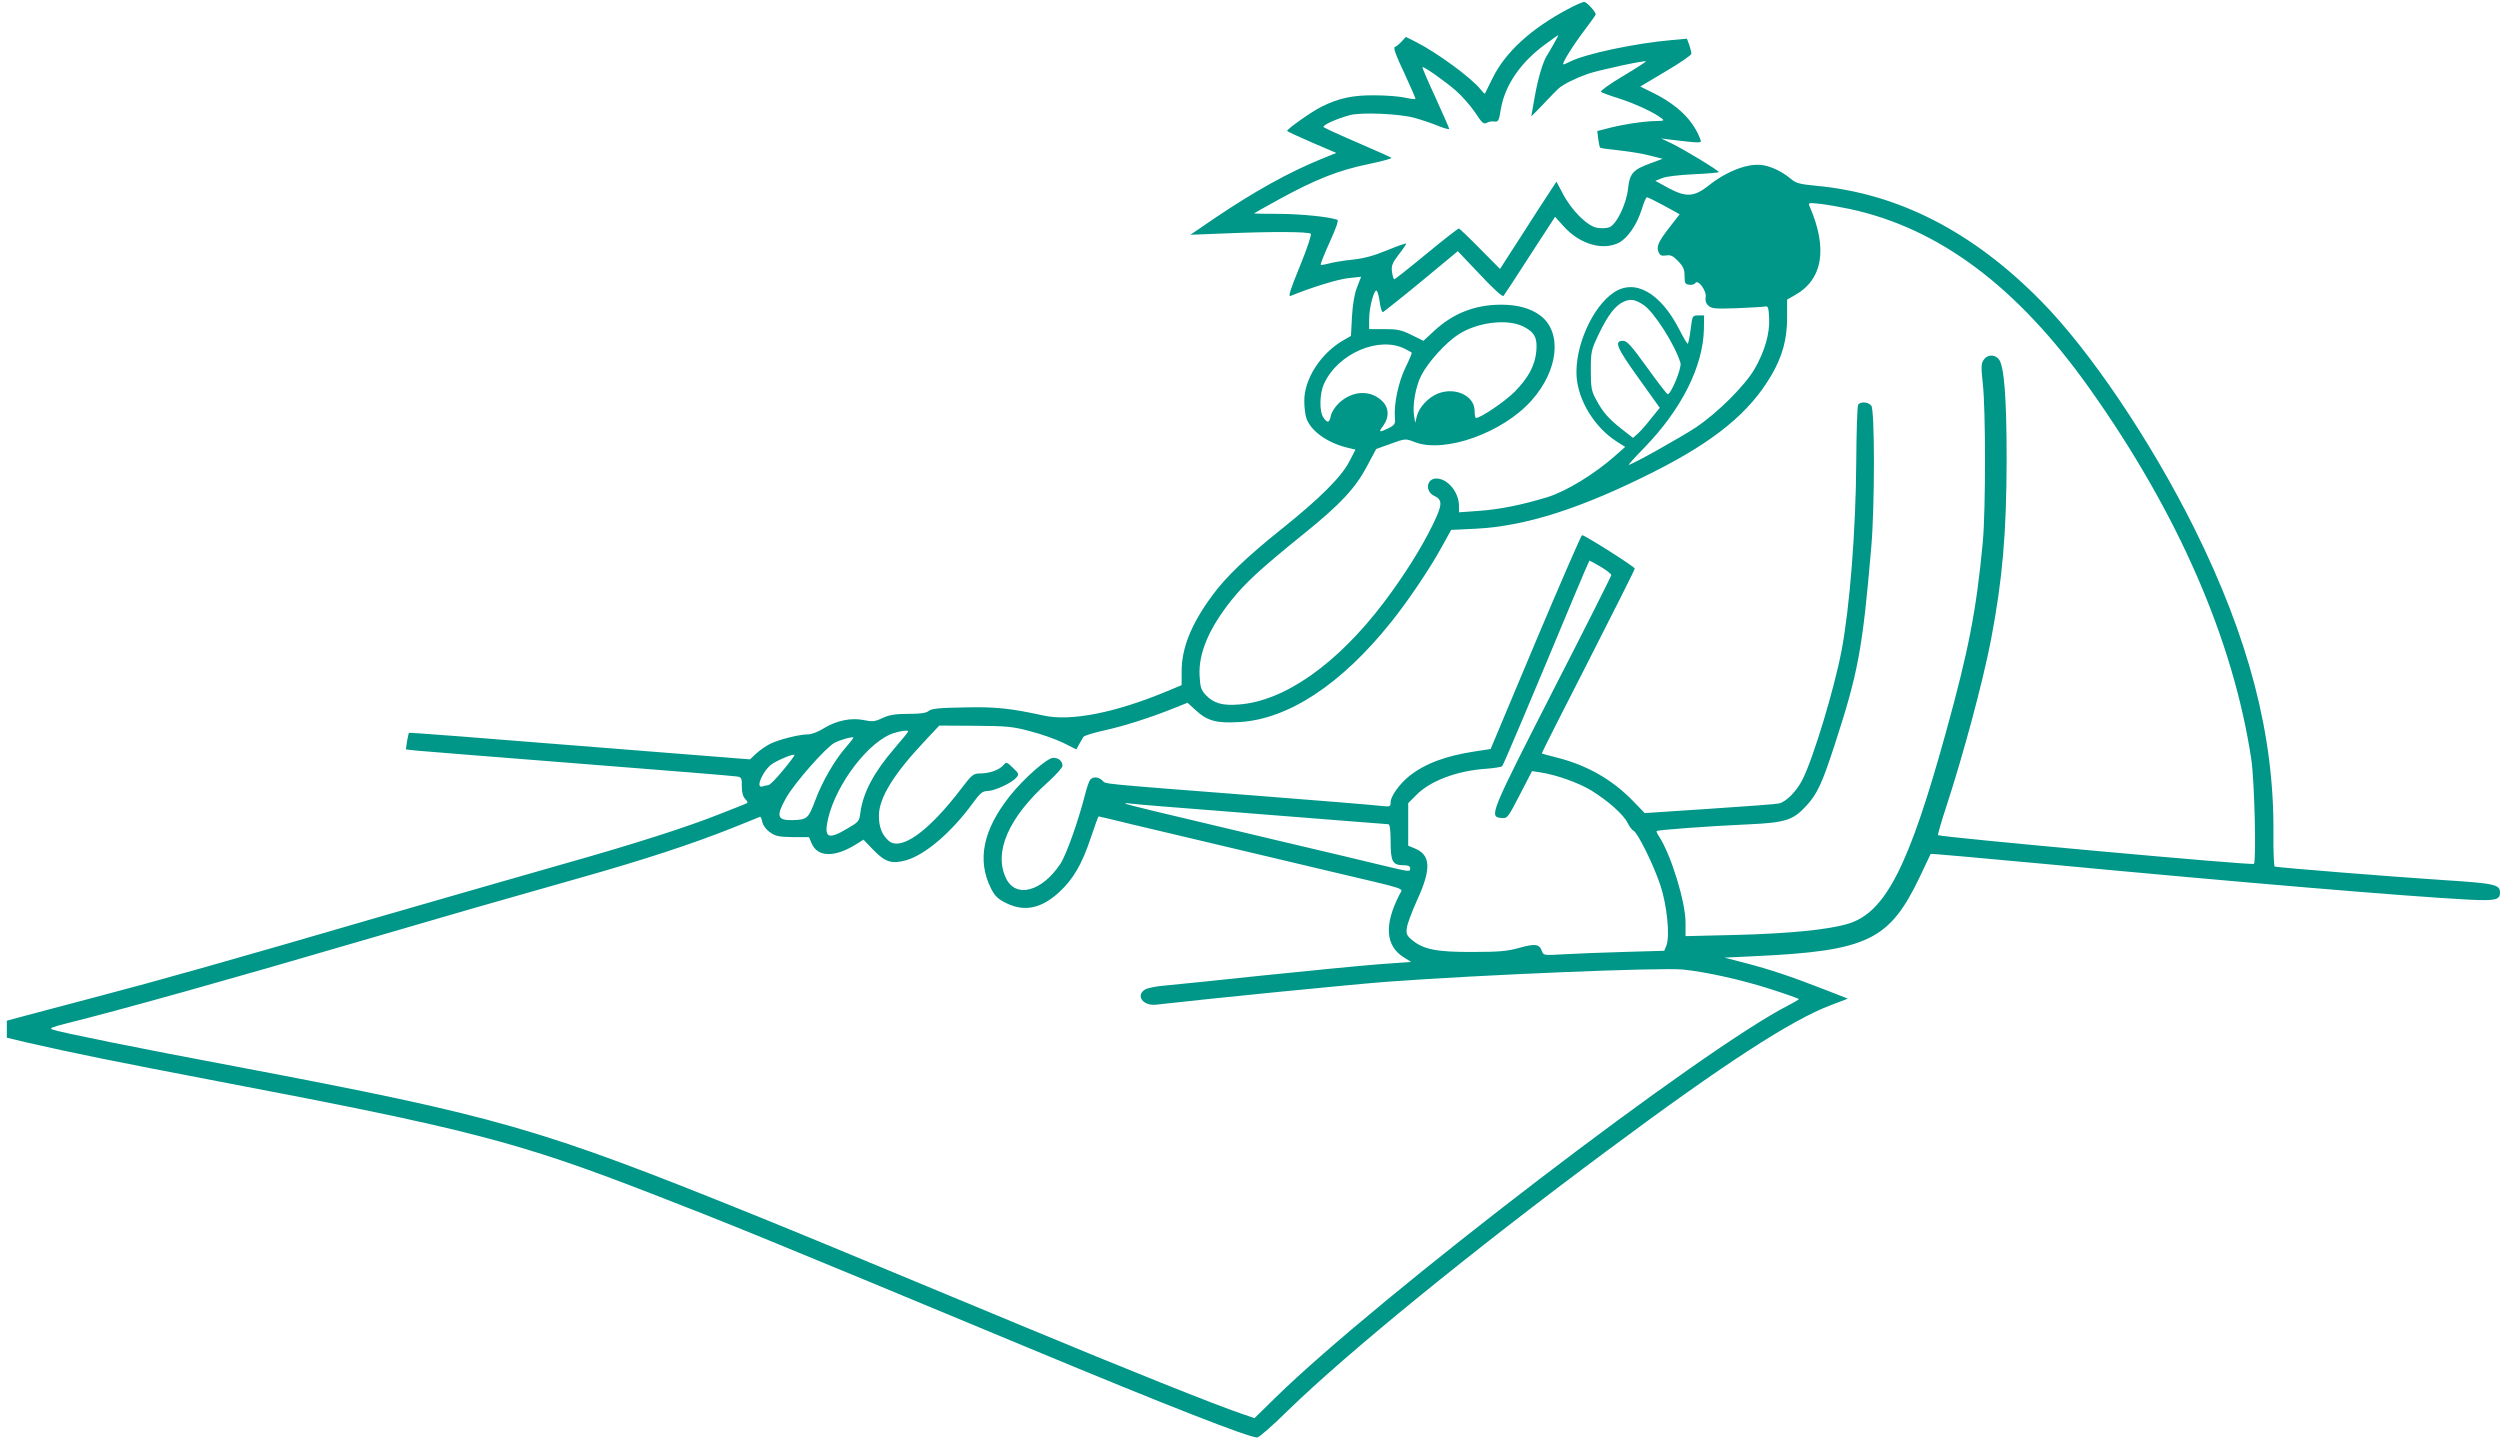 <?xml version="1.0" standalone="no"?>
<!DOCTYPE svg PUBLIC "-//W3C//DTD SVG 20010904//EN"
 "http://www.w3.org/TR/2001/REC-SVG-20010904/DTD/svg10.dtd">
<svg version="1.0" xmlns="http://www.w3.org/2000/svg"
 width="1280pt" height="736pt" viewBox="0 0 1280 736"
 preserveAspectRatio="xMidYMid meet">
<g transform="translate(0,736) scale(0.1,-0.1)"
fill="#009688" stroke="none">
<path d="M8025 7312 c-187 -100 -316 -218 -382 -350 -21 -43 -39 -79 -40 -81
-2 -2 -12 8 -23 22 -46 58 -223 188 -330 242 l-52 26 -22 -24 c-12 -13 -28
-26 -35 -28 -8 -3 7 -46 49 -133 33 -71 59 -131 57 -133 -3 -2 -26 1 -53 7
-27 6 -96 12 -154 12 -114 1 -185 -14 -275 -59 -49 -24 -174 -113 -175 -123 0
-3 57 -29 126 -59 l126 -54 -79 -32 c-164 -67 -341 -165 -548 -305 l-120 -82
180 7 c239 10 425 9 436 -2 5 -5 -19 -77 -56 -167 -49 -120 -61 -156 -47 -151
105 43 244 86 296 91 l65 7 -21 -54 c-14 -36 -22 -87 -26 -151 l-5 -98 -42
-24 c-114 -67 -198 -198 -197 -309 0 -34 5 -75 12 -92 24 -63 105 -121 204
-146 l46 -11 -32 -62 c-42 -80 -153 -190 -348 -346 -175 -140 -285 -245 -354
-340 -106 -144 -156 -267 -156 -386 l0 -72 -77 -32 c-262 -109 -489 -154 -628
-124 -173 38 -250 46 -411 42 -125 -2 -165 -6 -179 -18 -13 -11 -42 -15 -104
-15 -66 0 -97 -5 -132 -21 -40 -19 -52 -20 -96 -11 -66 14 -143 -3 -207 -43
-27 -17 -61 -30 -79 -30 -46 0 -151 -27 -195 -49 -21 -11 -53 -33 -70 -49
l-32 -30 -871 69 c-479 39 -873 69 -875 67 -2 -2 -6 -22 -10 -44 l-6 -41 53
-6 c30 -3 407 -33 839 -67 432 -34 795 -63 807 -66 19 -4 22 -10 21 -49 0 -31
5 -52 17 -65 17 -19 17 -20 -6 -29 -13 -5 -69 -27 -124 -49 -168 -67 -445
-155 -770 -247 -170 -48 -593 -170 -940 -270 -799 -233 -1164 -336 -1485 -420
-140 -37 -300 -79 -355 -94 l-100 -27 0 -43 0 -44 100 -24 c236 -54 452 -98
975 -198 1287 -245 1540 -310 2230 -578 390 -151 560 -220 1935 -792 704 -293
1119 -455 1162 -455 9 0 80 62 157 138 303 295 940 815 1631 1328 598 445 947
672 1150 748 l86 33 -123 48 c-170 66 -274 101 -401 134 l-108 28 148 7 c588
27 697 80 855 412 28 60 52 110 53 112 2 2 268 -22 591 -52 995 -94 1853 -166
2161 -182 139 -7 163 -2 163 36 0 41 -25 47 -290 64 -248 16 -847 64 -863 69
-5 1 -8 82 -7 178 3 497 -125 990 -405 1554 -222 446 -534 910 -786 1165 -350
355 -730 550 -1152 589 -83 8 -102 13 -129 36 -40 34 -94 61 -140 69 -73 13
-185 -28 -281 -105 -72 -57 -114 -60 -202 -13 l-70 38 35 14 c21 9 87 16 163
20 70 3 127 8 127 11 -1 9 -180 117 -242 147 l-53 25 40 -5 c167 -20 169 -20
161 0 -36 97 -114 174 -239 237 l-69 34 131 78 c72 42 131 83 131 90 0 6 -5
27 -11 45 l-12 32 -76 -7 c-187 -16 -445 -71 -521 -110 -16 -8 -32 -15 -35
-15 -12 0 45 92 106 173 33 43 59 80 59 83 0 14 -46 64 -59 64 -9 0 -47 -17
-86 -38z m-71 -179 c-15 -27 -30 -52 -34 -58 -19 -29 -44 -110 -61 -204 -10
-58 -19 -106 -19 -107 0 -1 28 28 63 64 34 37 69 72 77 79 24 22 90 54 150 75
56 19 291 70 297 64 2 -2 -51 -36 -118 -76 -66 -39 -117 -76 -112 -80 4 -4 46
-20 92 -34 84 -27 178 -71 216 -100 19 -14 17 -15 -35 -16 -57 -1 -174 -19
-249 -40 l-43 -11 5 -41 c3 -22 7 -42 10 -44 2 -3 47 -9 98 -14 52 -6 123 -17
158 -27 l64 -16 -62 -23 c-89 -32 -107 -52 -115 -127 -8 -81 -60 -188 -97
-201 -14 -5 -43 -6 -64 -2 -49 10 -129 89 -173 174 l-33 62 -96 -147 c-52 -82
-117 -182 -144 -224 l-49 -76 -102 103 c-56 57 -105 104 -109 104 -4 0 -79
-58 -166 -130 -86 -71 -161 -130 -164 -130 -4 0 -9 17 -12 38 -4 31 1 45 34
88 22 28 39 54 39 57 0 3 -44 -12 -97 -34 -70 -29 -122 -43 -183 -49 -47 -5
-100 -14 -119 -20 -19 -5 -37 -8 -39 -5 -2 2 18 54 46 115 33 73 47 112 39
115 -50 16 -184 29 -295 30 -72 0 -132 1 -132 2 0 1 57 33 128 72 188 103 305
149 455 180 72 15 127 30 121 33 -5 4 -84 39 -174 78 -91 39 -169 75 -173 79
-10 9 68 44 136 62 62 15 252 7 331 -15 33 -9 86 -27 118 -40 32 -13 58 -20
58 -16 0 4 -32 76 -70 160 -39 84 -69 154 -67 156 5 6 108 -66 170 -119 31
-27 76 -78 99 -112 36 -55 44 -62 60 -54 10 6 28 9 40 7 19 -3 23 4 32 62 21
123 99 238 226 332 36 26 66 48 68 48 2 0 -9 -21 -24 -47z m566 -826 l80 -44
-46 -59 c-62 -80 -74 -104 -63 -133 8 -19 15 -22 39 -19 24 4 36 -2 62 -29 27
-28 33 -42 33 -76 0 -37 3 -42 24 -45 13 -2 27 2 31 9 14 21 59 -41 53 -72 -3
-17 1 -32 13 -43 16 -16 33 -18 148 -14 72 3 138 7 146 9 12 3 16 -9 18 -60 4
-79 -23 -171 -75 -261 -50 -85 -186 -221 -298 -297 -75 -50 -330 -193 -346
-193 -3 0 33 40 81 89 190 196 300 416 304 606 l1 70 -30 0 c-30 0 -30 -1 -39
-72 -5 -40 -12 -73 -15 -73 -3 0 -23 33 -43 73 -97 189 -228 262 -336 189
-109 -73 -199 -276 -190 -428 8 -125 92 -262 206 -335 l43 -27 -53 -47 c-105
-93 -250 -181 -344 -210 -134 -41 -250 -64 -356 -71 l-98 -7 0 32 c0 71 -58
141 -116 141 -50 0 -59 -65 -12 -88 45 -21 44 -45 -5 -146 -57 -118 -147 -262
-252 -401 -238 -314 -507 -504 -741 -522 -84 -7 -130 6 -170 48 -24 26 -29 39
-32 98 -7 115 48 244 163 388 72 90 148 160 373 342 186 150 263 233 322 346
l46 86 69 25 c83 30 80 29 130 10 152 -58 449 48 596 213 138 154 159 349 46
435 -49 37 -116 56 -201 56 -134 0 -246 -44 -344 -135 l-54 -50 -61 30 c-52
26 -73 30 -139 30 l-78 0 0 51 c0 63 28 163 40 144 5 -8 12 -36 15 -63 4 -26
11 -47 16 -45 4 2 93 72 196 157 l187 155 113 -119 c69 -74 116 -116 121 -110
5 6 66 99 136 208 l128 197 44 -49 c83 -92 201 -126 284 -83 45 24 92 94 116
171 10 34 22 61 26 61 5 0 44 -19 88 -43z m951 -17 c459 -99 859 -399 1229
-921 452 -637 735 -1286 827 -1899 16 -109 26 -520 13 -533 -9 -9 -1607 137
-1617 147 -3 2 16 67 41 143 87 265 188 640 230 858 59 310 79 544 80 920 0
322 -13 486 -41 517 -22 25 -59 23 -77 -5 -13 -19 -13 -37 -4 -122 15 -131 15
-645 0 -810 -33 -350 -72 -552 -189 -975 -190 -688 -310 -923 -502 -980 -100
-30 -299 -50 -578 -57 l-253 -6 0 69 c0 106 -74 347 -136 442 -9 13 -14 25
-12 27 5 6 279 26 464 34 197 9 234 21 303 96 55 60 80 113 144 310 121 372
143 488 188 1015 18 209 18 702 0 723 -16 20 -56 22 -67 5 -5 -7 -9 -139 -10
-293 -2 -346 -33 -743 -75 -965 -37 -195 -144 -550 -200 -661 -30 -60 -85
-116 -122 -123 -12 -3 -171 -15 -354 -27 l-332 -22 -63 65 c-105 107 -231 179
-382 218 -44 11 -81 21 -82 23 -1 1 105 212 237 469 131 257 239 471 239 477
0 9 -255 171 -270 171 -4 0 -111 -246 -238 -547 l-230 -548 -79 -12 c-151 -23
-256 -62 -337 -126 -50 -40 -96 -104 -96 -134 0 -24 -2 -24 -52 -19 -29 4
-314 27 -633 52 -826 64 -771 59 -790 77 -20 20 -48 22 -63 5 -6 -7 -18 -42
-27 -78 -35 -137 -96 -308 -126 -353 -94 -142 -228 -178 -278 -74 -65 134 13
312 215 493 40 36 74 74 74 83 0 24 -20 41 -47 41 -31 0 -151 -105 -223 -196
-137 -173 -169 -328 -96 -473 20 -39 35 -54 78 -75 93 -46 180 -28 272 57 72
67 116 143 161 278 20 60 38 109 40 109 2 0 79 -18 172 -41 161 -38 358 -85
1008 -239 418 -99 378 -85 361 -119 -80 -155 -73 -264 22 -323 l37 -23 -165
-12 c-91 -7 -356 -33 -590 -57 -234 -25 -461 -48 -505 -52 -44 -3 -90 -13
-102 -20 -50 -31 -11 -85 55 -78 261 30 1034 107 1192 118 473 35 1387 73
1505 62 115 -11 301 -52 453 -101 78 -25 142 -48 142 -50 0 -3 -22 -16 -49
-30 -443 -224 -2103 -1494 -2632 -2012 l-106 -104 -64 22 c-139 47 -591 228
-1129 452 -1017 423 -1102 458 -1363 564 -1111 449 -1313 507 -2662 763 -501
94 -900 175 -937 189 -17 6 -3 12 68 30 281 70 846 228 1504 421 471 138 711
207 1125 324 333 94 582 176 785 257 74 30 138 55 141 57 4 1 9 -10 12 -27 4
-17 19 -38 39 -52 28 -20 45 -24 117 -25 l83 0 14 -33 c30 -70 118 -72 227 -4
l38 24 52 -54 c60 -62 95 -72 168 -51 99 29 234 146 342 295 35 48 47 58 72
59 36 0 123 40 147 67 17 19 16 21 -16 52 -30 29 -34 31 -47 15 -20 -25 -72
-44 -118 -44 -38 0 -43 -4 -101 -80 -167 -219 -309 -320 -371 -264 -34 31 -49
70 -49 127 0 91 74 212 234 382 l75 80 183 -1 c163 -1 194 -4 283 -28 55 -14
131 -41 168 -59 l68 -34 14 26 c8 14 18 31 22 38 5 7 52 21 105 33 99 21 242
67 361 115 l67 27 44 -40 c57 -53 106 -66 221 -59 251 14 523 194 776 510 88
109 205 283 267 398 l42 76 127 6 c256 13 542 105 914 293 310 157 487 302
598 492 57 97 81 185 81 296 l0 92 40 23 c143 80 169 239 75 455 -8 18 -5 19
56 12 35 -4 103 -16 150 -26z m-1055 -492 c53 -36 160 -203 188 -296 8 -25
-50 -165 -66 -160 -5 2 -53 64 -106 138 -80 111 -102 135 -122 135 -47 0 -34
-33 78 -189 l110 -154 -43 -53 c-23 -30 -54 -65 -68 -78 l-26 -23 -60 47 c-66
52 -96 86 -132 155 -21 39 -24 58 -24 145 0 96 2 103 41 185 47 98 85 147 129
166 34 15 57 11 101 -18z m-616 -110 c57 -29 72 -58 66 -125 -6 -73 -41 -138
-111 -209 -50 -50 -174 -134 -198 -134 -4 0 -7 16 -7 36 0 78 -99 124 -188 89
-50 -20 -97 -71 -108 -117 l-8 -33 -6 35 c-9 56 8 151 37 208 34 67 127 170
191 210 97 63 250 81 332 40z m-607 -114 c18 -9 34 -18 35 -20 2 -1 -12 -35
-32 -76 -36 -74 -60 -186 -54 -258 3 -30 -1 -36 -32 -52 -49 -24 -54 -22 -28
12 33 46 30 96 -10 131 -60 54 -150 48 -217 -15 -19 -18 -38 -47 -41 -65 -8
-37 -17 -39 -38 -9 -22 31 -20 123 3 173 70 155 282 246 414 179z m1003 -1116
c30 -18 54 -37 54 -42 0 -5 -135 -274 -301 -597 -321 -629 -326 -641 -262
-647 31 -3 32 -1 94 118 l63 122 45 -7 c79 -12 194 -53 258 -92 85 -52 167
-125 186 -166 10 -19 23 -37 30 -40 21 -8 103 -174 138 -279 34 -102 50 -260
31 -309 l-11 -27 -208 -6 c-114 -3 -254 -9 -309 -12 -98 -6 -102 -5 -109 15
-12 38 -35 41 -116 18 -61 -17 -102 -21 -239 -21 -184 -1 -253 13 -310 61 -28
23 -31 32 -27 62 2 20 26 83 52 141 74 161 71 232 -11 266 l-34 14 0 109 0
109 40 40 c70 73 209 126 359 136 41 3 78 9 82 13 7 7 154 356 360 850 46 111
86 203 87 203 2 0 28 -15 58 -32z m-3546 -843 c0 -3 -31 -41 -69 -85 -107
-124 -162 -228 -176 -331 -5 -44 -9 -48 -68 -82 -97 -58 -119 -47 -98 48 41
182 214 407 342 443 39 12 69 14 69 7z m-318 -80 c-58 -66 -121 -174 -158
-273 -35 -93 -41 -99 -116 -101 -79 -2 -86 20 -33 114 42 75 203 258 248 282
32 16 89 32 96 27 2 -2 -15 -24 -37 -49z m-323 -119 c-34 -42 -68 -76 -75 -76
-7 0 -19 -3 -28 -6 -44 -17 2 87 51 117 37 23 105 50 111 44 2 -2 -24 -37 -59
-79z m2211 -206 c212 -17 496 -39 631 -50 135 -11 251 -20 257 -20 8 0 12 -28
12 -89 0 -102 10 -121 66 -121 24 0 34 -5 34 -15 0 -20 2 -20 -141 14 -68 17
-297 71 -509 121 -680 161 -805 191 -809 196 -3 3 13 2 34 -1 22 -3 213 -19
425 -35z"/>
</g>
</svg>

